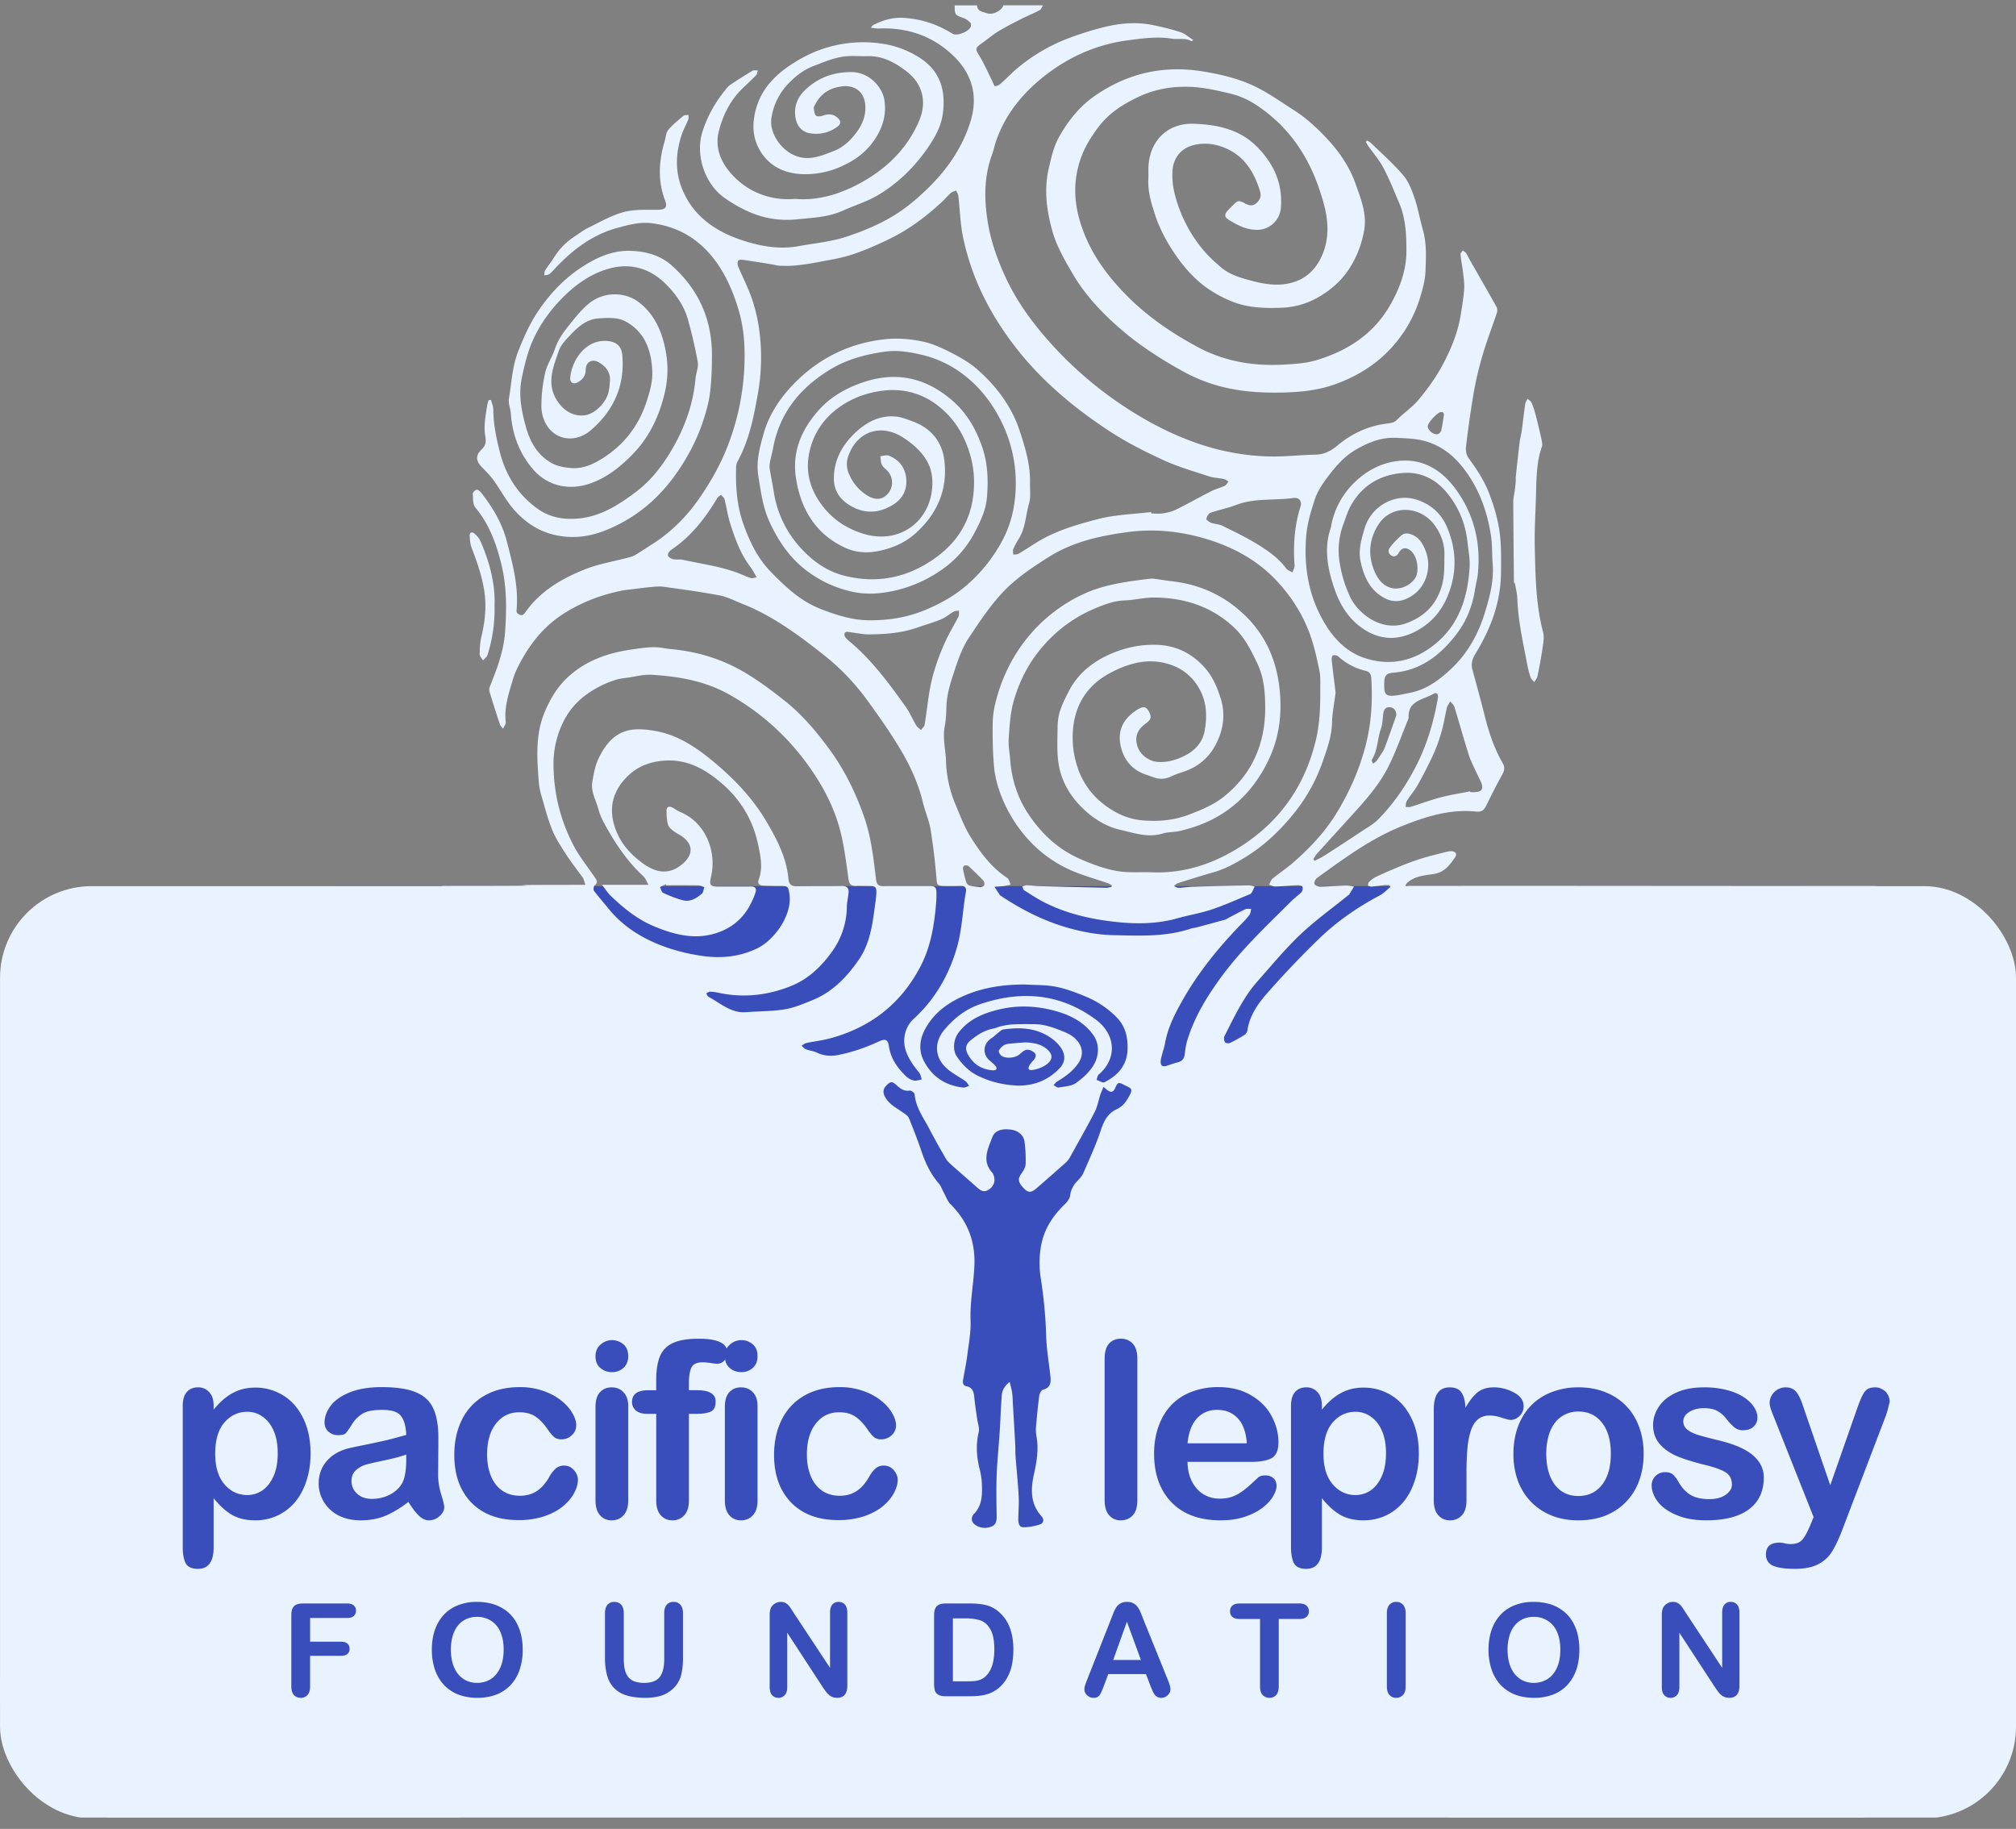<?xml version="1.0" encoding="UTF-8"?>
<svg xmlns="http://www.w3.org/2000/svg" width="140" height="127" fill="none" viewBox="0 0 140 127">
  <rect x="0" y="0" width="140" height="127" fill="#808080" stroke="none"/>
  <g clip-path="url(#a)">
    <path fill="#394EBA" d="M23.306 61.536h101.839v57.995H23.306z"></path>
    <rect width="44.798" height="64.732" x="95.202" y="61.536" fill="#E9F3FF" rx="6.364"></rect>
    <rect width="37.287" height="64.732" x=".003" y="61.536" fill="#E9F3FF" rx="6.364"></rect>
    <rect width="136.823" height="17.594" x=".003" y="108.674" fill="#E9F3FF" rx="8.485"></rect>
    <path fill="#E9F3FF" d="M69.684.371h2.75c-.08.117-.133.282-.244.34-.444.235-.911.424-1.36.651-.521.266-1.045.534-1.543.84-.399.246-.754.561-1.14.828-.437.302-.417.39-.139.842.34.552.596 1.157.89 1.738.065.13.124.355.206.366.13.016.3-.09.412-.188.403-.357.772-.755 1.187-1.097a12.446 12.446 0 0 1 3.485-2.03 21.9 21.9 0 0 1 2.344-.743c1.146-.298 2.316-.418 3.491-.183.666.133 1.33.294 1.975.505.307.101.566.349.873.547-.081.042-.123.078-.138.07-.425-.248-.898-.1-1.34-.17-1.025-.167-2.023-.025-3.037.107-2.106.275-3.985 1.08-5.657 2.354-1.585 1.209-2.842 2.695-3.515 4.61-.113.321-.176.66-.293.979-.562 1.524-.55 3.096-.301 4.66.213 1.336.662 2.604 1.234 3.843.856 1.853 2.065 3.44 3.434 4.918a26.4 26.4 0 0 0 5.549 4.54c.828.51 1.69.977 2.574 1.379 1.065.482 2.162.883 3.311 1.162 1.222.296 2.448.45 3.692.46.984.006 1.967-.11 2.951-.126.606-.009 1.077-.248 1.525-.622 1.033-.863 2.208-1.408 3.56-1.55.191-.02.423-.08.548-.207.489-.502 1.076-.88 1.539-1.431.7-.836 1.314-1.702 1.808-2.673.502-.99.912-2.006 1.103-3.102.106-.612.203-1.228.257-1.848.031-.354-.015-.718-.056-1.075-.053-.466-.145-.927-.195-1.393-.009-.086.099-.185.153-.277.079.06.181.104.232.181.11.166.19.351.289.524.61 1.07 1.227 2.137 1.828 3.213.06.107.067.282.028.4-.314.946-.678 1.875-.961 2.83a24.24 24.24 0 0 0-.642 2.668 71.584 71.584 0 0 0-.547 3.833c-.029.245.032.563.174.757.579.79 1.118 1.606 1.458 2.519.298.797.553 1.628.68 2.468.15.99.131 2 .119 3.01-.024 2.063-.723 3.884-1.776 5.602-.218.355-.317.696-.208 1.1.293 1.086.596 2.17.869 3.262.282 1.132.655 2.228 1.24 3.241.145.25.131.471-.008.727a46.14 46.14 0 0 0-1.145 2.222c-.152.32-.348.442-.685.406-1.822-.194-3.513.347-5.161 1.007-2.166.867-4.031 2.252-5.907 3.607-.109.078-.204.297-.17.41.028.097.254.191.39.19.6-.009 1.197-.06 1.796-.078.186-.005.373.044.56.069-.116.19-.231.383-.35.572-.018.027-.06.037-.087.06-1.103.894-2.265 1.725-3.292 2.7-1.06 1.008-2 2.147-2.972 3.245-1 1.128-1.622 2.492-2.3 3.817-.055.11-.024.306.04.42.036.064.248.093.339.05.35-.166.688-.355 1.016-.562a.497.497 0 0 0 .201-.312c.146-1 .7-1.81 1.326-2.528a64.205 64.205 0 0 1 3.612-3.802c1.258-1.224 2.699-2.22 4.256-3.045.272-.144.492-.387.736-.585a81.758 81.758 0 0 1-.068-.131c-.122 0-.245-.01-.365.002-.293.03-.583.078-.875.102-.083.007-.17-.04-.255-.064.023-.085.02-.197.074-.248.142-.134.296-.271.47-.353a33.247 33.247 0 0 1 1.644-.723c.487-.2.982-.388 1.484-.546.525-.166 1.062-.295 1.596-.432.18-.046.368-.097.549-.09.284.01.393.203.235.43-.369.528-.731 1.035-1.47 1.15-.636.1-1.323.137-1.847.608-.063.056-.098.144-.145.218.088.038.185.003.271 0 14.266 0 18.012.014 32.392.014l4.606 61.787c-47.018-.189-81.473-2.137-128.49-1.975 0-21.582 24.348-38.24 24.348-59.822 12.287 0-.241-.075 9.943-.075l-.15-.454c-.008-.021-.025-.04-.04-.059-.392-.542-.806-1.07-1.17-1.631-.349-.54-.706-1.088-.948-1.679-.3-.734-.497-1.513-.72-2.278a4.928 4.928 0 0 1-.205-.999c-.123-1.661-.264-3.312.418-4.926.366-.865.828-1.645 1.482-2.284 1.256-1.228 2.84-1.788 4.549-2.034.508-.073 1.019-.15 1.53-.16.404-.007.81.1 1.217.136 1.828.166 3.55.699 5.121 1.631.975.58 1.894 1.267 2.783 1.974 1.192.95 2.173 2.112 3.071 3.337 1.064 1.451 1.847 3.052 2.433 4.75.482 1.396.638 2.857.816 4.31.04.333.163.454.478.453 1.057-.006 2.115 0 3.172-.003.44-.002.537.053.543.49.005.444-.035.89-.084 1.334-.143 1.288-.403 2.549-1.004 3.714-1.354 2.625-3.485 4.287-6.325 5.046-.53.141-1.083.2-1.62.314-.121.025-.226.125-.337.19.101.085.191.202.307.248.24.092.51.113.74.223.49.236.995.274 1.513.17.97-.196 1.9-.515 2.798-.932.479-.222.64-.143.72.376.131.832.595 1.468 1.175 2.032.145.141.35.256.547.299.171.036.368-.046.553-.076-.06-.163-.084-.357-.19-.483-.38-.454-.715-.928-.914-1.493-.27-.767-.064-1.673.519-2.207 1.472-1.35 2.435-2.99 3.005-4.912.384-1.297.409-2.631.644-3.94.05-.284-.087-.415-.376-.407-.376.01-.752.015-1.128.008-.498-.009-.498-.068-.543-.552a45.862 45.862 0 0 0-.403-3.349c-.107-.642-.38-1.254-.535-1.89-.322-1.326-.882-2.556-1.575-3.711-.706-1.176-1.496-2.304-2.306-3.412a15.943 15.943 0 0 0-2.994-3.119c-1.762-1.391-3.562-2.731-5.677-3.563-.513-.202-1.013-.474-1.545-.576-1.3-.248-2.615-.425-3.928-.607-.298-.041-.61-.002-.913.026-.488.046-.975.114-1.462.172-.14.017-.282.027-.42.054-1.487.29-2.871.807-4.162 1.637-1.155.743-2.016 1.72-2.701 2.87-.323.542-.63 1.116-.805 1.715-.277.95-.611 1.907-.483 2.932a.199.199 0 0 1-.009.104c-.058.118-.122.233-.185.35-.074-.106-.179-.202-.218-.319a83.31 83.31 0 0 1-.713-2.241.597.597 0 0 1 .02-.368c.491-1.219.96-2.448 1.056-3.77.114-1.573.125-3.143-.251-4.696-.35-1.44-.84-2.798-1.808-3.961-.184-.221-.161-.632-.184-.958-.006-.093.15-.25.26-.282.078-.022.23.091.302.182.806 1.02 1.469 2.11 1.799 3.39.395 1.535.814 3.06.69 4.67-.008.104-.03.246.026.307.08.088.234.174.34.157.103-.016.202-.15.275-.253 1.024-1.434 2.492-2.283 4.068-2.914 1.004-.401 2.099-.575 3.151-.858.145-.038.29-.1.417-.178.39-.239.77-.492 1.157-.738 1.309-.831 2.38-1.918 3.255-3.182.758-1.097 1.42-2.247 1.918-3.507a17.231 17.231 0 0 0 1.213-5.896c.036-1.244-.051-2.476-.418-3.694-.356-1.183-.824-2.295-1.542-3.294-1.112-1.548-2.604-2.475-4.514-2.703-.805-.096-1.558.112-2.32.316-1.64.44-2.958 1.389-4.127 2.58-.205.209-.393.438-.614.628-.088.076-.245.072-.37.103.017-.117.002-.256.06-.348.192-.308.424-.592.618-.9a4.627 4.627 0 0 1 1.36-1.41c.343-.228.673-.482 1.04-.662.8-.392 1.59-.852 2.438-1.079.753-.2 1.58-.148 2.376-.16.525-.008.678-.173.494-.655-.517-1.364-.432-2.733-.026-4.103.079-.268.089-.592.253-.79.303-.368.689-.67 1.057-.979.078-.064.23-.04.346-.057-.005.109.02.23-.019.326-.14.349-.331.679-.45 1.034-.415 1.251-.483 2.514.016 3.758.821 2.048 2.544 3.098 4.503 3.686 1.131.34 2.345.54 3.607.305 1.105-.206 2.226-.295 3.306-.653 1.642-.543 3.195-1.243 4.536-2.353 1.82-1.506 3.313-3.26 4.055-5.553.572-1.765.2-3.331-1.124-4.621-1.446-1.409-3.215-2.018-5.229-1.93-.155.006-.311-.03-.55-.055.114-.122.14-.166.176-.185.647-.336 1.336-.54 2.066-.502 1.243.063 2.391.45 3.449 1.107.31.191 1.207-.182 1.271-.537.014-.076.012-.193-.035-.234-.135-.12-.283-.249-.449-.309-.634-.23-.637-.22-.645-.894h1.552c.024.432.404.447.68.545.415.146 1.01-.158 1.154-.545h.001Zm7.504 61.221.016-.123c-.088-.045-.17-.102-.263-.135-.873-.304-1.773-.545-2.613-.92a8.749 8.749 0 0 1-3.126-2.354 9.653 9.653 0 0 1-1.45-2.273c-.37-.813-.635-1.65-.718-2.524-.095-.99-.105-1.991-.098-2.988a6.28 6.28 0 0 1 .2-1.498c.397-1.59 1.081-3.049 2.096-4.345a10.965 10.965 0 0 1 3.801-3.082c1.52-.755 3.18-.961 4.838-1.164.115-.014.235-.001.35.014.382.05.762.117 1.144.16 2.008.226 3.733 1.029 5.176 2.457 1.383 1.37 2.097 3.073 2.309 4.947.185 1.646.03 3.295-.684 4.853a9.688 9.688 0 0 1-1.438 2.285 8.316 8.316 0 0 1-3.107 2.26c-.525.223-1.079.39-1.633.53-.407.104-.853.067-1.252.19-1.01.308-1.97-.036-2.909-.25-1.17-.266-2.157-.95-2.975-1.853-.68-.752-1.137-1.641-1.316-2.609-.157-.843-.1-1.73-.094-2.598.002-.406.049-.828.174-1.211.164-.498.403-.976.65-1.44.628-1.182 1.639-1.972 2.828-2.496.998-.438 2.056-.677 3.179-.65 1.375.034 2.475.576 3.373 1.57.553.612.873 1.361 1.12 2.14.363 1.141.184 2.237-.366 3.27a3.774 3.774 0 0 1-1.673 1.618c-.437.217-.93.317-1.37.53-.436.212-.849.23-1.29.06-.24-.093-.49-.164-.728-.265-.74-.315-1.224-.904-1.447-1.639-.37-1.22.053-2.162 1.148-2.813.385-.229.583-.169.78.235.161.33.104.5-.258.764-.596.437-.772.91-.58 1.557.18.599.792 1.059 1.41 1.105.644.048 1.231-.119 1.802-.39.767-.364 1.318-.945 1.464-1.778.174-.99.152-1.975-.37-2.908a3.53 3.53 0 0 0-2.005-1.674c-1.503-.516-2.928-.104-4.234.6-1.333.718-2.21 1.856-2.474 3.412a6.459 6.459 0 0 0 .248 3.096 5.278 5.278 0 0 0 1.686 2.475c.831.678 1.768 1.142 2.862 1.23 1.089.086 2.14 0 3.184-.397.884-.337 1.745-.69 2.483-1.288 1.974-1.6 2.843-3.734 2.824-6.212-.007-1-.086-2.026-.541-2.986-.435-.92-.878-1.816-1.63-2.52-1.556-1.459-3.447-2.058-5.535-2.074-.686-.005-1.372.177-2.06.201-.763.027-1.455.3-2.126.587a9.672 9.672 0 0 0-3.361 2.39c-1.081 1.178-1.81 2.548-2.228 4.065-.225.816-.273 1.689-.333 2.54-.035.496.068 1 .106 1.502.102 1.35.505 2.612 1.248 3.733.923 1.392 2.113 2.503 3.683 3.171 1.041.444 2.091.835 3.235.88.564.022 1.129-.01 1.692.013 2.362.093 4.489-.68 6.396-1.957 2.558-1.714 4.203-4.103 4.951-7.14.303-1.228.333-2.433.326-3.663-.002-.41.026-.832-.056-1.228-.2-.962-.405-1.916-.777-2.844-.522-1.303-1.274-2.432-2.22-3.437-1.442-1.533-3.261-2.45-5.26-2.993-1.627-.442-3.31-.591-4.984-.373-1.937.252-3.859.666-5.537 1.727-1.077.68-2.171 1.4-3.056 2.3-.962.978-1.738 2.152-2.501 3.303-.421.636-.71 1.38-.947 2.111-.287.877-.601 1.758-.625 2.703-.012.453-.03.912-.117 1.355-.158.816.063 1.608.09 2.41a8.295 8.295 0 0 0 .645 2.982c.334.785.626 1.604 1.08 2.318.676 1.068 1.428 2.1 2.523 2.813.128.084.163.31.242.47-.169.033-.337.076-.507.098-.204.026-.41.034-.617.05.127.196.253.392.383.586.019.027.057.04.087.06 1.515 1.004 3.112 1.805 4.89 2.274.956.252 1.918.418 2.88.438 1.826.038 3.67.138 5.447-.47.098-.035.21-.03.311-.057a243.75 243.75 0 0 0 2.03-.552c.066-.018.123-.067.185-.1.405-.21.805-.432 1.22-.624.11-.052.263-.013.396-.016-.037.136-.042.294-.117.401a4.94 4.94 0 0 1-.51.583c-1.624 1.662-3.082 3.455-4.217 5.488-.5.898-.963 1.825-1.142 2.86-.044.253-.134.498-.198.749-.04.158-.092.318-.102.48-.02.328.125.428.433.326.256-.084.51-.175.772-.244.273-.072.417-.235.457-.514.044-.314.076-.634.165-.936.482-1.632 1.35-3.059 2.346-4.425 1.434-1.968 3.208-3.619 4.92-5.329.214-.215.475-.385.681-.607.079-.084.11-.27.073-.38-.023-.067-.219-.11-.334-.104-.517.022-1.032.077-1.549.092-.145.005-.294-.083-.44-.128.083-.145.134-.328.255-.427.442-.364.925-.679 1.358-1.051 1.254-1.079 2.377-2.288 3.214-3.717.88-1.498 1.56-3.082 1.96-4.796.337-1.44.4-2.873.316-4.33-.014-.26-.112-.459-.382-.524a4.28 4.28 0 0 1-1.915-1.001.446.446 0 0 0-.372-.076c-.059.019-.094.225-.081.34.079.731.175 1.46.261 2.19.009.069-.003.14-.012.21-.08.646-.213 1.292-.229 1.94-.022.94-.337 1.804-.635 2.66a11.943 11.943 0 0 1-1.955 3.564c-.998 1.247-2.138 2.335-3.514 3.164-.664.4-1.335.771-2.09.984-.84.238-1.675.502-2.51.765-.105.033-.188.132-.282.2.11.044.22.128.328.126.328-.009.655-.066.984-.076 1.292-.039 2.584-.069 3.876-.094.142-.002.284.048.426.074-.066.142-.124.29-.203.426a.344.344 0 0 1-.163.129c-.868.355-1.723.747-2.61 1.043-.776.259-1.594.389-2.383.612-1.383.392-2.804.408-4.2.262-1.737-.182-3.454-.56-5.036-1.361-.488-.248-.949-.551-1.412-.845-.071-.045-.09-.174-.132-.264.105-.03.21-.086.314-.083.281.007.561.052.843.06 1.55.042 3.1.08 4.65.112.13.003.26-.036.39-.057v.002Zm2.751-26.035.011.1c.27 0 .546.034.81-.008.315-.052.64-.125.922-.266.829-.41 1.633-.868 2.458-1.286.291-.148.62-.223.916-.363.106-.05.17-.192.253-.293-.104-.061-.202-.155-.315-.178-.344-.074-.707-.077-1.037-.185-1.067-.352-2.157-.663-3.173-1.13-1.287-.593-2.567-1.237-3.749-2.015-2.47-1.626-4.724-3.5-6.553-5.875-1.758-2.285-3.019-4.777-3.604-7.592-.194-.938-.216-1.912-.328-2.868-.015-.126-.1-.245-.152-.368-.126.056-.273.086-.371.172-.22.193-.406.424-.621.623-1.09 1.011-2.273 1.902-3.612 2.553-.852.416-1.727.805-2.626 1.1-.785.258-1.617.379-2.431.538-.493.097-.993.168-1.492.217-.367.037-.74.029-1.109.018-.173-.005-.345-.063-.519-.092-.67-.108-1.34-.218-2.012-.314-.114-.016-.305-.009-.342.056-.058.1-.054.275-.006.39.292.7.643 1.377.9 2.09.435 1.198.64 2.449.686 3.724.035 1-.03 1.99-.204 2.981-.291 1.656-.613 3.295-1.436 4.789a.85.85 0 0 0-.083.371c-.043 1.335.048 2.653.498 3.926.43 1.218.975 2.367 1.886 3.31 1.04 1.077 2.116 2.089 3.565 2.637 1.04.393 2.077.732 3.2.753 1.414.025 2.774-.195 4.084-.756 1.033-.442 1.991-.978 2.838-1.729a10.894 10.894 0 0 0 2.412-3.043c.582-1.088.862-2.248.922-3.438a9.609 9.609 0 0 0-1.037-4.934c-.667-1.306-1.543-2.406-2.723-3.266a7.564 7.564 0 0 0-2.762-1.27c-.856-.2-1.704-.34-2.577-.213-1.308.19-2.572.513-3.723 1.206-2.115 1.272-3.562 3.02-4.019 5.498-.061.334-.158.661-.22.995a1.35 1.35 0 0 0-.01.451c.086.532.196 1.058.282 1.59a7.401 7.401 0 0 0 2 4.031c.798.836 1.73 1.476 2.835 1.767 1.963.517 3.868.285 5.64-.738 2.2-1.27 3.433-3.127 3.431-5.731a6.82 6.82 0 0 0-.362-2.205c-.426-1.276-1.114-2.332-2.185-3.148-1.171-.893-2.51-1.196-3.925-.992-1.203.173-2.329.632-3.28 1.437a5.026 5.026 0 0 0-1.739 3.133c-.199 1.3.222 2.5 1.064 3.537.72.887 1.627 1.459 2.714 1.802 2.346.742 4.445-.643 4.773-2.898.112-.773.04-1.537-.368-2.212-.393-.651-.966-1.137-1.607-1.555-1.509-.984-3.136-.477-3.783 1.184-.189.483-.18.915.036 1.39a3.194 3.194 0 0 0 1.244 1.44c.563.354 1.081.314 1.472-.166a1.186 1.186 0 0 0-.109-1.585c-.128-.12-.283-.237-.35-.39-.078-.176-.074-.388-.105-.585.198-.016.423-.102.59-.037.759.3 1.18.891 1.218 1.699.036.75-.307 1.341-.955 1.73-.98.587-1.982.623-2.967.025-.681-.414-1.106-1.02-1.11-1.843-.004-1.29.566-2.332 1.477-3.197.794-.752 1.719-1.24 2.85-1.129.377.037.746.194 1.109.323 1.294.461 2.078 1.4 2.238 2.739.237 1.992-.49 3.67-1.965 5.012-.782.711-1.711 1.105-2.767 1.29-.784.138-1.537.04-2.193-.268-2.042-.957-3.065-2.7-3.388-4.87-.268-1.8.403-3.34 1.569-4.651.835-.941 1.902-1.553 3.12-1.961 2.387-.8 4.454-.26 6.27 1.358.92.82 1.524 1.87 1.947 3.05.424 1.19.464 2.387.36 3.607-.075.89-.46 1.679-.875 2.463a7.104 7.104 0 0 1-2.158 2.47 9.211 9.211 0 0 1-3.411 1.534c-.99.22-1.986.284-2.969.053a8.075 8.075 0 0 1-3.407-1.689c-1.022-.86-1.724-1.953-2.274-3.142-.46-.996-.6-2.08-.776-3.161-.173-1.066.105-2.054.377-3.01.358-1.256 1.091-2.374 1.997-3.327 1.782-1.875 3.987-2.958 6.56-3.203.794-.075 1.626.002 2.41.158.68.135 1.342.431 1.964.748.665.34 1.34.713 1.896 1.203 1.32 1.162 2.37 2.543 2.934 4.24.395 1.191.76 2.39.725 3.668-.012.457.067.941-.058 1.366-.243.829-.246 1.728-.72 2.489-.141.227-.278.46-.381.705-.047.112-.007.26-.007.391.125-.018.27 0 .37-.06.434-.253.852-.534 1.28-.798 1.318-.81 2.798-1.237 4.266-1.615 1.183-.305 2.436-.332 3.657-.482h.004ZM41.81 61.445h3.225c-.136-.22-.183-.434-.366-.603-1.147-1.06-1.987-2.34-2.723-3.696a4.226 4.226 0 0 1-.386-.942c-.163-.63-.544-1.226-.427-1.904.095-.553.191-1.132.431-1.628.977-2.013 2.19-2.245 4.053-1.891 1.373.26 2.572 1.01 3.661 1.89 1.573 1.271 2.975 2.7 4 4.465.705 1.215 1.347 2.455 1.472 3.886.035.395.212.523.583.519 1.046-.013 2.092 0 3.138-.016.341-.005.485.141.458.46-.028.327-.113.65-.12.976a5.386 5.386 0 0 1-.972 3.038c-.744 1.067-1.669 1.97-2.884 2.462-1.62.655-3.311.855-5.043.48a3.29 3.29 0 0 0-.593-.077c-.09-.002-.182.07-.273.107.05.085.08.208.154.247.836.442 1.562 1.15 2.615 1.069.898-.07 1.808-.055 2.692-.2.661-.11 1.301-.387 1.929-.642 1.388-.567 2.383-1.604 3.213-2.812.722-1.05.918-2.27 1.081-3.497.05-.372.116-.745.13-1.118.017-.42-.077-.494-.489-.498-.317-.002-.635-.008-.951-.003-.315.006-.447-.128-.492-.454-.139-1.009-.266-2.024-.488-3.016-.438-1.959-1.39-3.69-2.588-5.274a16.892 16.892 0 0 0-5.16-4.516c-1.704-.973-3.538-1.28-5.431-1.4-.55-.034-1.114.121-1.671.2-.29.04-.588.07-.864.162a7.153 7.153 0 0 0-2.172 1.138 5.147 5.147 0 0 0-1.477 1.856 6.55 6.55 0 0 0-.636 2.926c.015 1.966.48 3.82 1.38 5.55.408.785.976 1.485 1.477 2.22.135.197.255.363 0 .574-.074.062-.105.298-.048.374.314.422.666.816.998 1.226.83 1.027 1.871 1.771 3.064 2.314 1.086.494 2.224.801 3.405.977 1.334.198 2.615.079 3.842-.505 1.22-.58 2.5-2.354 2.26-3.809-.08-.497-.093-.538-.613-.54-.41-.002-.821-.006-1.231-.026-.247-.012-.381-.164-.289-.404.27-.703.173-1.392.034-2.108-.167-.86-.414-1.679-.844-2.443a7.68 7.68 0 0 0-1.622-2.028c-1.19-1.048-2.472-1.825-4.178-1.688-1.08.088-1.96.484-2.662 1.254-.749.82-1.08 1.802-.835 2.922.271 1.247 1.018 2.18 2.015 2.918.857.635 1.773.892 2.715.15.72-.566.956-1.301.11-1.946-.204-.156-.448-.259-.65-.417-.151-.118-.33-.266-.376-.434-.084-.3-.1-.626-.104-.942-.004-.308.161-.384.443-.232.176.095.337.22.519.296 1.73.712 2.551 2.717 2.123 4.515-.128.54-.056.663.493.654h2.22c.319-.012.465.09.39.37-.085.31-.227.609-.376.896-.573 1.101-1.519 1.776-2.684 2.06-1.4.341-2.753-.038-4.043-.584-1.137-.482-2.087-1.257-2.972-2.107-.171-.164-.402-.496-.59-.751Zm34.82 14.027c-.09.224-.166.392-.224.565-.129.39-.196.81-.381 1.17-.543 1.055-1.13 2.086-1.705 3.123a1.509 1.509 0 0 1-.297.39 135.4 135.4 0 0 1-2.064 1.814c-.346.296-.557.29-.828.016-.442-.447-.47-.685-.196-1.061.139-.19.28-.43.29-.652a9.498 9.498 0 0 0-.075-1.544c-.058-.462-.433-.773-.912-.844-.662-.099-1.147.048-1.328.524-.307.808-.749 1.645.003 2.465.046.05.068.124.093.19.14.374.005.757-.342.98-.295.19-.493.138-.837-.172-.54-.487-1.097-.957-1.638-1.442-.18-.162-.379-.326-.5-.53a50.827 50.827 0 0 1-1.18-2.126c-.397-.753-.92-1.453-.993-2.351-.007-.1-.24-.274-.342-.257-.396.068-.65-.14-.907-.37-.316-.284-.428-.277-.724.03-.23.24-.24.483-.087.77.282.53.804.774 1.258 1.102.149.108.34.22.402.374.32.78.624 1.57.895 2.369.272.798.629 1.537 1.186 2.179.155.178.23.424.347.636.148.27.252.587.461.796 1.168 1.168 1.721 2.53 1.663 4.21-.044 1.297-.318 2.571-.268 3.879.03.8-.127 1.61-.228 2.413-.072.569-.196 1.13-.29 1.696-.031.195-.022.395.227.445.438.09.517.405.552.785.046.501.13.998.198 1.497.04.3.175.62.11.893-.201.848-.162 1.67.045 2.505.087.351.155.715.17 1.077.032.753.04 1.501-.546 2.114-.235.246-.183.566.071.746.348.246.753.283 1.142.13.372-.147.367-.487.36-.835-.015-.928-.032-1.857.004-2.783.036-.959.14-1.916.203-2.875.056-.866.084-1.734.147-2.6.025-.354.181-.66.554-.954.072.318.14.549.172.784.035.256.034.515.05.773.055.947.112 1.895.164 2.842.014.245-.003.493.016.738.072.935.17 1.867.22 2.803.029.526-.02 1.057-.026 1.586-.003.259.045.565.344.568.385.003.784-.073 1.152-.192.273-.088.314-.354.114-.574-.79-.869-.75-1.897-.521-2.927.196-.881.341-1.747.168-2.648a2.6 2.6 0 0 1-.02-.703c.059-.7.125-1.4.22-2.097.02-.15.14-.378.255-.408.521-.134.568-.492.52-.923-.102-.933-.266-1.863-.296-2.798a31.393 31.393 0 0 0-.376-4.02 6.8 6.8 0 0 1-.016-2.02c.168-1.261.781-2.239 1.665-3.1.175-.17.367-.406.393-.63.048-.404.22-.705.483-.987.16-.17.337-.347.427-.555.432-.998.891-1.989 1.23-3.018.209-.634.489-1.149 1.09-1.427.488-.227.732-.631.954-1.077.105-.209.086-.357-.134-.46a8.23 8.23 0 0 1-.283-.142c-.418-.217-.46-.202-.647.22-.12.27-.284.315-.525.138-.074-.055-.143-.117-.283-.231l.002-.002Zm27.015-36.508c-.033-.597-.017-1.202-.109-1.79-.243-1.56-.747-3.026-1.665-4.333-.804-1.147-1.822-1.996-3.218-2.283-.556-.114-1.136-.127-1.706-.154-1.023-.05-1.935.326-2.795.823-.807.467-1.408 1.175-1.96 1.902-.373.49-.727 1.04-.91 1.618-.26.818-.512 1.64-.579 2.528-.168 2.215.206 4.275 1.39 6.17.643 1.027 1.504 1.853 2.64 2.238 1.476.5 2.957.348 4.3-.505 2.135-1.357 2.895-3.453 3.024-5.847.03-.555-.087-1.118-.147-1.676-.142-1.322-.635-2.504-1.495-3.513-.759-.89-1.765-1.375-2.924-1.302-1.594.1-2.875.834-3.677 2.26-.226.401-.359.857-.522 1.293a5.204 5.204 0 0 0-.273 2.596 8.99 8.99 0 0 0 .702 2.383c.52 1.184 2.179 2.54 3.92 1.913 1.267-.456 2.09-1.277 2.477-2.572.215-.718.174-1.44.19-2.166.018-.745-.218-1.418-.634-2.015-1-1.434-3.027-1.519-3.938-.125-.666 1.02-.764 2.173-.268 3.304.22.5.567.967 1.153 1.12.601.158 1.354-.18 1.672-.719.258-.434.156-1.31-.192-1.734-.268-.326-.69-.486-.966.014-.115.207-.304.321-.53.174-.22-.144-.215-.386-.076-.561a5.91 5.91 0 0 1 .791-.828c.234-.2.511-.15.795-.022.46.208.683.6.86 1.026a2.68 2.68 0 0 1 .087 1.826 2.45 2.45 0 0 1-1.378 1.565c-.513.234-1.018.229-1.521-.034-1.022-.535-1.438-1.473-1.672-2.523-.179-.798.048-1.55.27-2.311.45-1.55 2.108-2.495 3.633-2.001.978.316 1.704.975 2.098 1.912.59 1.403.695 2.837.206 4.325-.408 1.242-1.122 2.195-2.242 2.824-1.235.694-2.484.742-3.725-.056-1.057-.68-1.677-1.695-2.06-2.82-.46-1.348-.746-2.75-.275-4.18.044-.134.058-.277.09-.414a5.623 5.623 0 0 1 1.54-2.758c.856-.842 1.881-1.394 3.068-1.526 1.713-.19 3.022.631 3.988 1.946 1.278 1.738 1.762 3.732 1.547 5.884-.037.372-.143.737-.2 1.108-.177 1.146-.594 2.194-1.304 3.113-1.114 1.444-2.469 2.498-4.373 2.653-.491.04-.615.207-.624.713a7.996 7.996 0 0 0 0 .318c.014.412.13.58.545.57.412-.012.823-.125 1.232-.204 1.183-.225 2.109-.94 2.935-1.728 1.103-1.054 1.834-2.39 2.278-3.844.352-1.154.668-2.335.523-3.573l.004-.002Zm-32.9 36.424c1.089-.005 2.071-.384 2.863-1.232.355-.38.377-.834.16-1.242-.168-.317-.455-.602-.752-.815-1.009-.722-2.158-.785-3.34-.61-.113.016-.22.12-.318.196-.175.134-.329.3-.513.416-.58.368-.639 1.116-.113 1.548.144.118.285.245.411.383.046.05.078.166.05.216-.027.05-.137.082-.209.078-.775-.041-1.37-.399-1.75-1.072-.238-.423-.183-.728.195-1.032.458-.368.95-.688 1.55-.794.17-.03.33-.119.5-.156.256-.056.516-.114.777-.13a16.93 16.93 0 0 1 1.255-.023c.3.003.607-.003.9.053.356.068.71.175 1.046.307.369.144.762.28 1.067.519.582.457.83 1.133.363 1.827-.38.565-.91.938-1.478 1.279-.096.058-.163.167-.243.252.117.058.246.18.35.162.412-.073.888-.09 1.207-.315.484-.344.966-.783 1.252-1.292.35-.625.386-1.406-.041-2.022-.618-.89-1.572-1.384-2.589-1.671-1.337-.377-2.703-.446-4.074-.094-1.07.274-2.04.689-2.725 1.611-.324.436-.409 1.168-.107 1.619.376.562.85 1.043 1.463 1.345.874.431 1.805.653 2.843.69Zm-11.931-31.52c-.007.003-.148.038-.164.104a.394.394 0 0 0 .076.316c.166.181.364.33.55.494 1.419 1.256 2.532 2.771 3.622 4.303.284.397.473.861.725 1.283.076.128.218.217.329.325.09-.122.236-.234.258-.366.128-.772.21-1.551.339-2.323.208-1.245.625-2.428 1.154-3.569.256-.551.581-1.07.854-1.614.06-.119.03-.282.043-.423-.127.024-.27.02-.378.08-.295.165-.558.402-.867.529-.55.226-1.125.387-1.687.583-1.057.37-2.16.447-3.262.462-.499.007-1-.11-1.593-.183v-.002Zm12.341 24.497c-1.605 0-3.144.239-4.601.965-1.025.51-1.85 1.223-2.36 2.233-.324.64-.399 1.378-.067 2.049.56 1.135 1.507 1.77 2.769 1.91.13.016.272-.075.408-.118-.083-.109-.146-.246-.254-.322-.43-.304-.914-.543-1.303-.89-.851-.763-.893-1.82-.159-2.69.684-.812 1.49-1.441 2.518-1.785 2.833-.947 5.503-.732 7.96 1.06 1.43 1.044 1.54 2.717.236 3.837-.09.078-.105.246-.155.372.186.061.427.23.55.168.963-.492 1.604-1.21 1.61-2.381.004-.85-.187-1.573-.823-2.19a6.526 6.526 0 0 0-2.068-1.373c-.678-.28-1.375-.548-2.09-.689-.707-.139-1.446-.111-2.17-.157v.001Zm20.05-8.703.083.12c.231-.122.473-.229.692-.37.857-.55 1.709-1.107 2.557-1.67.399-.265.835-.5 1.166-.836 1.144-1.161 2.041-2.496 2.762-3.966.693-1.415 1.111-2.903 1.387-4.442.052-.29-.081-.452-.303-.32-.7.42-1.794.457-1.728 1.672a.157.157 0 0 1-.018.068c-.454 1.104-.849 2.237-1.38 3.302-.588 1.18-1.451 2.186-2.335 3.162-.88.972-1.766 1.94-2.644 2.913-.096.106-.159.243-.236.367h-.002Zm-.858-24.629c.007-.332-.188-.497-.547-.448-1.319.177-2.68-.011-3.966.483-.575.22-1.19.336-1.771.542-.136.048-.258.262-.288.419-.013.07.2.225.335.275.251.092.542.091.778.207.819.403 1.648.8 2.424 1.277.745.46 1.473.963 2.009 1.69.094.128.29.183.438.271.05-.168.154-.34.142-.503-.1-1.37-.011-2.717.402-4.034.02-.067.034-.137.044-.179Zm11.746 19.918.01.057c.106 0 .212.005.317 0 .481-.024.617-.222.441-.663-.091-.228-.215-.443-.316-.667-.188-.417-.409-.824-.546-1.258-.351-1.105-.657-2.224-.997-3.332-.045-.144-.189-.257-.287-.384-.08.144-.195.279-.233.433-.131.533-.207 1.08-.357 1.607-.157.551-.341 1.1-.577 1.62a28.88 28.88 0 0 1-1.085 2.125c-.221.396-.524.745-.767 1.13-.072.114-.063.277-.091.417.122-.001.252.027.364-.008.69-.213 1.367-.472 2.063-.655.678-.178 1.373-.284 2.061-.422ZM52.551 40.09c-.183-.304-.285-.516-.426-.7-.696-.912-1.077-1.972-1.418-3.045-.172-.544-.25-1.117-.392-1.67-.03-.119-.159-.212-.243-.316-.09.077-.208.137-.266.234-.838 1.404-1.825 2.671-3.204 3.595-.115.077-.244.274-.22.38.027.112.22.23.358.262.213.05.45-.006.664.041 1.385.304 2.802.476 4.125 1.03.205.085.408.183.621.243.094.027.211-.025.401-.054ZM46.26 61.472a6.037 6.037 0 0 0-.027-.073l-.404.202c.074.139.113.352.227.404.431.199.878.378 1.336.504.525.144.963-.119 1.343-.446.11-.094.123-.302.18-.457-.137-.045-.274-.124-.413-.127-.748-.013-1.494-.007-2.242-.007Zm50.711-11.82c-.021-.297-.141-.5-.43-.538-.292-.038-.433.14-.474.406-.057.358-.047.737-.166 1.072-.253.71-.216 1.503-.635 2.164-.034.053.048.18.076.272.075-.052.167-.09.223-.158.12-.149.227-.31.331-.473.093-.145.198-.29.257-.449.25-.668.484-1.341.724-2.013.035-.099.066-.199.094-.283ZM68.08 61.606c.05-.02.215-.039.263-.123.045-.081.007-.267-.063-.342-.327-.348-.671-.68-1.027-1-.065-.057-.232-.058-.316-.016-.052.027-.069.19-.05.281.059.298.128.595.223.882a.38.38 0 0 0 .235.21c.214.056.439.068.737.107l-.001.002Zm31.07-32.014c-.012.29.44.647.719.547a.394.394 0 0 0 .215-.24c.078-.339.128-.685.18-1.03.025-.162-.014-.284-.221-.25-.248.04-.884.735-.894.973Z"></path>
    <path fill="#E9F3FF" d="M94.937 9.758c.09.056.195.098.27.17.756.739 1.555 1.441 2.24 2.242.367.43.592 1.013.778 1.563.248.73.379 1.498.589 2.242.27.959.217 1.94.175 2.909-.026.6-.197 1.205-.374 1.786a9.019 9.019 0 0 1-1.602 3.029c-1.148 1.436-2.633 2.397-4.35 3.002-1.16.41-2.372.531-3.599.557-1.166.025-2.327-.024-3.473-.24a11.403 11.403 0 0 1-3.434-1.227c-1.548-.855-3.03-1.808-4.364-2.966-1.263-1.096-2.418-2.316-3.271-3.762-.57-.964-1.149-1.97-1.445-3.035-.39-1.4-.592-2.855-.244-4.346.175-.75.34-1.505.707-2.16.627-1.12 1.417-2.124 2.499-2.873 2.244-1.554 4.723-2.12 7.398-1.704 1.14.178 2.3.443 3.354.894 1.1.47 2.096 1.194 3.113 1.844.483.308.939.672 1.36 1.061 1.24 1.141 2.314 2.435 2.878 4.034.358 1.015.785 2.077.597 3.185a7.188 7.188 0 0 1-.973 2.589c-.574.928-1.37 1.617-2.3 2.134a5.474 5.474 0 0 1-2.457.683c-1.191.044-2.383.013-3.503-.453a8.728 8.728 0 0 1-1.548-.822c-.972-.66-1.74-1.525-2.397-2.502-.562-.834-1.032-1.716-1.342-2.661-.26-.796-.517-1.614-.472-2.478.01-.223.002-.447.002-.67 0-1.918 1.268-3.25 3.146-3.188.997.032 1.964.165 2.885.562.945.408 1.661 1.084 2.25 1.914.716 1.007 1.014 2.12.921 3.354a1.656 1.656 0 0 1-1.59 1.534c-.775.027-1.411-.315-2.034-.697-.302-.184-.306-.37-.073-.633.109-.123.227-.238.344-.354.38-.377.415-.387.88-.14.258.137.501.194.751-.012.262-.216.377-.493.28-.816-.389-1.294-1.044-2.405-2.325-2.985-.799-.363-1.693-.463-2.514-.179-.731.254-1.193.903-1.246 1.699a5.32 5.32 0 0 0 .156 1.637 9.776 9.776 0 0 0 2.075 3.995c.32.372.694.7 1.063 1.028.682.608 1.544.828 2.398 1.045.813.205 1.636.314 2.476.114.984-.234 1.681-.838 2.12-1.713.674-1.352.546-2.752.12-4.145a16.86 16.86 0 0 0-.493-1.426c-.885-2.185-2.292-3.957-4.295-5.213a5.613 5.613 0 0 0-1.65-.675c-.91-.218-1.841-.427-2.768-.46-1.187-.043-2.38.15-3.47.654-1.1.509-2.126 1.137-2.88 2.145-.51.683-.953 1.385-1.233 2.198-.503 1.462-.482 2.905-.034 4.381.61 2.014 1.78 3.646 3.24 5.121 1.447 1.463 3.12 2.598 4.915 3.566 1.87 1.007 3.883 1.342 5.99 1.225.8-.044 1.59-.095 2.364-.337 2.092-.653 3.83-1.776 4.965-3.701.701-1.19 1.186-2.476 1.185-3.865 0-1.107-.046-2.235-.49-3.285-.351-.83-.684-1.67-1.102-2.466-.286-.546-.704-1.022-1.061-1.531-.063-.09-.112-.188-.168-.283l.094-.095-.004.002Zm10.197 30.713c-.017-1.875-.038-3.751-.046-5.627-.001-.253.069-.506.102-.76.028-.219.052-.438.071-.658.009-.104-.01-.212.001-.315.086-.801.171-1.603.268-2.404.031-.254.105-.503.141-.757.086-.626.153-1.254.244-1.88.019-.132.108-.255.165-.382.096.092.229.168.278.281.116.267.208.548.281.831.147.567.283 1.138.408 1.71.037.168.08.365.026.516-.374 1.061-.375 2.165-.404 3.266-.033 1.256-.119 2.512-.087 3.765.05 1.956.069 3.918.575 5.837.104.395-.004.859-.064 1.284a26.158 26.158 0 0 1-.332 1.797c-.03.14-.142.262-.216.393-.089-.114-.216-.214-.258-.343a7.275 7.275 0 0 1-.243-.956c-.28-1.486-.622-2.963-.672-4.485-.012-.37-.115-.739-.175-1.108l-.065-.005h.002ZM34.094 27.77c.057.224.165.448.164.672 0 .973.198 1.913.427 2.85.403 1.656 1.25 3.035 2.644 4.034.798.573 1.71.758 2.7.691 1.606-.108 2.871-.913 4.108-1.839 1.06-.793 1.848-1.817 2.503-2.928.902-1.528 1.503-3.181 1.66-4.972.035-.384.22-.782.156-1.143a31.764 31.764 0 0 0-.68-2.934c-.276-.997-.87-1.823-1.6-2.535-1.135-1.103-2.526-1.429-4.007-.978-1.136.346-2.121 1.021-2.989 1.873-.878.862-1.596 1.83-2.111 2.927-.407.867-.634 1.802-.832 2.752-.244 1.173-.027 2.265.273 3.366.296 1.088.83 2.038 1.86 2.584.375.2.84.271 1.274.31.805.071 1.513-.243 2.185-.664 1.482-.93 2.499-2.235 3.05-3.88.224-.673.438-1.399.42-2.095-.036-1.492-.514-2.866-1.946-3.583-.502-.251-1.194-.206-1.79-.168-.785.05-1.385.55-1.905 1.1-.327.345-.703.715-.85 1.145-.38 1.113-.878 2.247-.141 3.434.469.754 1.201 1.17 1.99 1.04.678-.112 1.446-.878 1.608-1.622.05-.228.067-.464.09-.698.06-.614-.246-1.032-.743-1.334-.486-.294-.936-.05-.94.522-.001.424-.237.679-.568.86-.271.15-.53.002-.507-.304.099-1.252 1.109-2.758 2.661-2.565.577.071.9.377.953.947.202 2.147-.606 3.91-2.212 5.266-.91.769-2.225.764-2.966-.271a2.536 2.536 0 0 1-.435-1.375c-.007-.792.089-1.6.261-2.373.127-.566.485-1.076.67-1.635.205-.617.565-1.132.957-1.622.454-.566.912-1.157 1.476-1.599.974-.764 2.446-.799 3.45-.002 1.087.864 1.584 2.067 1.826 3.393.179.973.144 1.96-.085 2.906-.384 1.59-1.061 3.041-2.237 4.24-.854.87-1.782 1.61-2.935 2.011-1.412.492-2.943.216-3.98-1.003-.937-1.098-1.425-2.408-1.526-3.856-.024-.349-.19-.71-.133-1.037.191-1.104.225-2.23.653-3.304.379-.955.787-1.885 1.354-2.733 1.007-1.503 2.265-2.736 3.896-3.585.783-.408 1.623-.654 2.455-.639 1.045.02 2.095.26 2.938 1.009 1.887 1.676 2.817 3.777 2.803 6.29-.005.88-.031 1.764-.145 2.635-.09.681-.29 1.356-.512 2.01-.389 1.149-.945 2.22-1.621 3.232-1.119 1.677-2.532 3.004-4.354 3.897-1.028.504-2.071.841-3.24.795-1.64-.064-2.94-.777-3.965-1.998-.502-.597-.871-1.304-1.33-1.94-.239-.33-.534-.621-.817-.918-.428-.447-.441-.813.012-1.239.302-.284.288-.6.221-.97-.053-.3-.042-.617-.017-.923.033-.397.105-.79.167-1.184.018-.11.061-.217.092-.325l.16-.02.002.002ZM55.23 13.812c1.514.13 2.98-.294 4.345-1.01 1.898-.996 3.412-2.422 4.26-4.43.548-1.299.232-2.544-.846-3.387-.792-.62-1.668-1.109-2.73-1.086-.62.014-1.252-.056-1.851.056-.658.123-1.291.39-1.92.633-.678.261-1.242.694-1.746 1.223a4.39 4.39 0 0 0-1.168 2.36c-.16.952.523 2.029 1.363 2.5 1.051.592 1.985.193 2.933-.17.598-.229 1.084-.641 1.488-1.149.46-.578.764-1.198.737-1.96-.032-.96-.677-1.51-1.626-1.394-.849.104-1.475.503-1.864 1.266-.042.082-.103.179-.092.26.025.178.042.4.155.508.084.08.328.05.475-.002.432-.155.777-.103 1.066.195.2.205.197.378-.038.556a2.437 2.437 0 0 1-1.963.465c-.497-.087-.818-.466-.93-.917-.197-.785.045-1.513.619-2.066.898-.867 1.989-1.268 3.253-1.258 1.193.01 2.125 1.025 2.265 1.945.157 1.024-.117 1.902-.666 2.729-.61.92-1.452 1.511-2.476 1.944a6.027 6.027 0 0 1-2.293.473c-1.434.017-2.669-.536-3.334-1.886-.297-.603-.386-1.285-.28-2.013.29-2.013 1.636-3.214 3.227-4.11a8.776 8.776 0 0 1 5.541-1.07 6.527 6.527 0 0 1 2.81 1.046c1.365.908 1.741 2.254 1.531 3.823-.13.98-.627 1.793-1.178 2.565-.903 1.265-2.021 2.334-3.36 3.12-.75.44-1.608.694-2.405 1.057-1.01.458-2.104.49-3.17.6a6.472 6.472 0 0 1-3.31-.502 9.469 9.469 0 0 1-1.823-1.048c-1.3-.974-1.96-2.938-1.441-4.55.361-1.122.927-2.097 1.669-2.99a1.42 1.42 0 0 1 .307-.285c.492-.322.986-.64 1.491-.939.096-.056.25-.017.375-.022-.038.11-.047.25-.12.328-.301.313-.621.607-.935.908-.855.825-1.367 1.855-1.656 2.98-.255.994.041 1.925.66 2.714.987 1.261 2.62 2.162 4.65 1.99ZM34.343 42.003a10.453 10.453 0 0 1-.491 3.484c-.044.142-.205.248-.312.37-.08-.14-.23-.28-.228-.42.003-.406.021-.822.116-1.215.26-1.081.374-2.145.19-3.267-.167-1.023-.506-1.97-.868-2.924-.097-.257-.12-.55-.133-.827-.012-.24.163-.292.326-.156.165.14.326.316.412.51.65 1.464 1.038 2.987.989 4.445Zm62.797 59.305c-.04.807 0 1.614-.504 2.313-.39.543-.855.912-1.578.98-1.588.149-2.414-.913-2.6-2.175-.121-.815-.197-1.626.009-2.447.227-.905.985-1.908 2.154-1.984 1.05-.068 2.082.645 2.32 1.676.123.532.137 1.09.2 1.636v.001Zm-12.512-.901h-1.864c-.394 0-.571-.266-.425-.634.506-1.268 1.87-1.964 3.162-1.554.823.26 1.303.89 1.5 1.722.065.277-.09.438-.438.446-.645.015-1.29.004-1.935.004v.016Zm-58.396 4.166c-.819-.005-1.291-.342-1.53-1.091-.155-.482.027-1.034.473-1.277a5.42 5.42 0 0 1 1.034-.418c.561-.169 1.137-.287 1.701-.446.487-.136.699.038.629.54-.028.197-.06.395-.07.594-.069 1.215-1.014 2.106-2.237 2.099v-.001Zm86.769-3.16c.048.574-.004 1.22-.33 1.847a2.556 2.556 0 0 1-2.142 1.35c-.987.038-1.752-.29-2.243-1.149a2.648 2.648 0 0 1-.32-.924c-.144-1.019-.138-2.04.185-3.031.284-.87 1.427-1.538 2.374-1.508 1.608.05 2.461 1.429 2.476 2.643.003.223 0 .447 0 .772Zm-41.784-29.03c.501.03.98.087 1.401.402.507.379.546.788.034 1.15-.263.185-.6.308-.92.36-.322.054-.385-.088-.212-.363.068-.108.155-.206.243-.299.155-.163.236-.373.07-.53-.132-.126-.368-.23-.538-.205-.185.028-.358.202-.516.335-.287.24-.961.3-1.25.066-.093-.076-.2-.275-.162-.346a.97.97 0 0 1 .392-.394c.158-.081.362-.082.548-.102.302-.032.606-.05.908-.073h.002Zm-3.581 39.395c.323.04.654.05.967.126.777.188 1.246.695 1.326 1.491.053.52.065 1.054.012 1.573-.093.911-.725 1.504-1.635 1.589-.373.034-.75.034-1.125.029-.441-.006-.605-.231-.595-.685.024-1.09.046-2.181.028-3.271-.01-.727.092-.863.804-.812.07.005.14 0 .211 0l.007-.04Zm-36.502 2.545c.027-1.211.41-2.141 1.651-2.586.55-.196 1.472.064 1.9.545 1.02 1.149.926 3.011-.194 4.004-.455.403-1.02.542-1.644.407-.92-.198-1.38-.831-1.612-1.677-.07-.258-.079-.532-.1-.694v.001Zm77.551-.083c.05.759-.168 1.395-.733 1.938-.876.843-2.243.733-2.938-.277a2.985 2.985 0 0 1-.054-3.259c.461-.724 1.305-1.115 2.044-.946.878.201 1.529.898 1.639 1.77.032.255.029.515.043.773l-.001.001Zm-29.715.46h-.176c-.54-.003-.678-.247-.46-.748.142-.327.23-.678.358-1.012.042-.111.134-.202.204-.302.1.071.247.121.289.217.204.472.384.955.561 1.439.072.194-.024.325-.218.362-.183.034-.371.039-.557.058l-.001-.014Z"></path>
    <path fill="#394EBA" d="M24.107 112.354h-2.571v1.648h2.149c.199 0 .347.045.444.136.1.088.149.206.149.356a.45.45 0 0 1-.15.356c-.1.087-.247.131-.443.131h-2.15v2.123c0 .269-.06.47-.184.602a.607.607 0 0 1-.465.193.62.62 0 0 1-.475-.198c-.12-.131-.18-.331-.18-.597v-4.957c0-.187.028-.34.083-.457a.51.51 0 0 1 .26-.259c.12-.056.272-.084.457-.084h3.076c.208 0 .361.047.461.141a.458.458 0 0 1 .154.36.474.474 0 0 1-.154.369c-.1.091-.253.137-.461.137Zm9.014-1.116c.668 0 1.24.136 1.718.408.48.27.844.655 1.09 1.156.246.498.37 1.084.37 1.758a4.3 4.3 0 0 1-.203 1.357 2.924 2.924 0 0 1-.606 1.059c-.27.299-.6.528-.993.686a3.591 3.591 0 0 1-1.35.237 3.59 3.59 0 0 1-1.353-.241 2.729 2.729 0 0 1-.997-.69 2.965 2.965 0 0 1-.607-1.068 4.354 4.354 0 0 1-.202-1.349c0-.495.07-.949.211-1.362a2.95 2.95 0 0 1 .62-1.055c.27-.29.597-.511.984-.664a3.52 3.52 0 0 1 1.318-.232Zm1.855 3.313c0-.472-.076-.881-.229-1.226a1.682 1.682 0 0 0-.655-.782 1.77 1.77 0 0 0-.97-.268c-.261 0-.503.049-.726.149a1.6 1.6 0 0 0-.571.426 2.1 2.1 0 0 0-.378.721c-.09.29-.136.617-.136.98 0 .366.045.697.136.993.094.296.224.542.391.738.17.193.363.338.58.435.22.097.46.145.72.145.335 0 .64-.083.92-.25.28-.167.503-.425.667-.774.167-.348.25-.777.25-1.287Zm7.037.575v-3.098c0-.263.059-.461.176-.593a.605.605 0 0 1 .47-.197c.202 0 .362.065.479.197.12.132.18.33.18.593v3.169c0 .36.04.662.119.905.082.24.225.428.43.562.205.132.492.198.861.198.51 0 .87-.135 1.081-.404.211-.273.317-.684.317-1.235v-3.195c0-.266.059-.464.176-.593a.597.597 0 0 1 .47-.197.61.61 0 0 1 .474.197c.123.129.185.327.185.593v3.098c0 .504-.05.925-.15 1.262a1.933 1.933 0 0 1-.553.887 2.162 2.162 0 0 1-.817.475c-.31.099-.674.149-1.09.149-.495 0-.921-.053-1.279-.158a2.07 2.07 0 0 1-.874-.497 2.013 2.013 0 0 1-.497-.861 4.416 4.416 0 0 1-.158-1.257Zm13.119-3.106 2.509 3.796v-3.831c0-.249.053-.435.158-.559a.547.547 0 0 1 .435-.188c.188 0 .335.063.444.188.108.124.163.31.163.559v5.066c0 .565-.235.848-.704.848a.877.877 0 0 1-.316-.053.756.756 0 0 1-.264-.158 1.584 1.584 0 0 1-.228-.255l-.211-.303-2.448-3.752v3.774c0 .246-.057.432-.171.558a.566.566 0 0 1-.44.189.563.563 0 0 1-.443-.189c-.111-.129-.167-.315-.167-.558v-4.97a1.4 1.4 0 0 1 .07-.496.696.696 0 0 1 .277-.321.744.744 0 0 1 .417-.127.694.694 0 0 1 .519.21c.064.065.129.148.193.251.068.102.137.209.207.321Zm10.535-.673h1.7c.443 0 .822.041 1.139.123.316.082.603.236.86.462.672.574 1.007 1.447 1.007 2.619 0 .386-.034.739-.101 1.059a3.143 3.143 0 0 1-.312.865c-.14.255-.32.484-.54.686-.173.155-.362.28-.567.373-.205.094-.426.16-.664.198-.234.038-.5.057-.795.057h-1.7c-.238 0-.417-.035-.537-.105a.516.516 0 0 1-.237-.303 2.031 2.031 0 0 1-.053-.51v-4.724c0-.281.063-.485.19-.611.125-.126.329-.189.61-.189Zm.505 1.033v4.372h.989c.217 0 .387-.006.51-.017a1.6 1.6 0 0 0 .382-.088c.132-.047.246-.113.343-.198.436-.369.654-1.005.654-1.907 0-.636-.096-1.112-.29-1.428-.19-.317-.426-.517-.707-.602a3.441 3.441 0 0 0-1.02-.132h-.86Zm13.717 4.68-.308-.809h-2.619l-.307.826c-.12.323-.223.541-.308.655-.085.112-.224.167-.417.167a.612.612 0 0 1-.436-.18.551.551 0 0 1-.189-.409.91.91 0 0 1 .044-.272c.03-.094.078-.224.145-.391l1.648-4.183.167-.431c.068-.17.138-.311.211-.422a.863.863 0 0 1 .295-.268.903.903 0 0 1 .452-.105c.182 0 .333.035.453.105a.82.82 0 0 1 .294.264c.076.108.14.225.19.351.052.123.118.289.197.497l1.683 4.157c.132.316.198.546.198.69a.576.576 0 0 1-.19.413.61.61 0 0 1-.448.184.566.566 0 0 1-.448-.202 1.504 1.504 0 0 1-.162-.29 62.725 62.725 0 0 1-.145-.347Zm-2.584-1.789h1.925l-.972-2.658-.953 2.658Zm12.921-2.847h-1.424v4.68c0 .269-.06.47-.18.602a.607.607 0 0 1-.466.193.62.62 0 0 1-.474-.198c-.12-.131-.18-.331-.18-.597v-4.68h-1.424c-.223 0-.388-.048-.497-.145a.507.507 0 0 1-.162-.391c0-.167.055-.299.167-.396.114-.096.278-.145.492-.145h4.148c.226 0 .393.05.501.15a.5.5 0 0 1 .167.391.5.5 0 0 1-.167.391c-.111.097-.278.145-.5.145Zm6.084 4.68v-5.076c0-.263.06-.461.18-.593a.6.6 0 0 1 .466-.197.61.61 0 0 1 .474.197c.123.129.185.327.185.593v5.076c0 .266-.062.466-.185.597a.611.611 0 0 1-.474.198.61.61 0 0 1-.466-.198c-.12-.134-.18-.334-.18-.597Zm10.192-5.866c.668 0 1.241.136 1.718.408.481.27.844.655 1.09 1.156.246.498.369 1.084.369 1.758 0 .498-.067.95-.202 1.357a2.934 2.934 0 0 1-.606 1.059c-.27.299-.601.528-.993.686a3.597 3.597 0 0 1-1.35.237c-.503 0-.955-.08-1.353-.241a2.725 2.725 0 0 1-.997-.69 2.964 2.964 0 0 1-.607-1.068 4.348 4.348 0 0 1-.202-1.349c0-.495.07-.949.211-1.362a2.95 2.95 0 0 1 .62-1.055c.269-.29.597-.511.984-.664a3.52 3.52 0 0 1 1.318-.232Zm1.854 3.313c0-.472-.076-.881-.228-1.226a1.682 1.682 0 0 0-.655-.782 1.769 1.769 0 0 0-.971-.268c-.261 0-.502.049-.725.149-.22.097-.41.239-.571.426a2.108 2.108 0 0 0-.378.721 3.27 3.27 0 0 0-.136.98c0 .366.045.697.136.993.094.296.224.542.391.738.17.193.363.338.58.435.22.097.46.145.721.145.334 0 .64-.083.918-.25.281-.167.504-.425.668-.774.167-.348.25-.777.25-1.287Zm8.73-2.531 2.509 3.796v-3.831c0-.249.052-.435.158-.559a.546.546 0 0 1 .435-.188.56.56 0 0 1 .444.188c.108.124.162.31.162.559v5.066c0 .565-.234.848-.703.848a.877.877 0 0 1-.316-.053.755.755 0 0 1-.264-.158 1.568 1.568 0 0 1-.228-.255c-.071-.099-.141-.2-.211-.303l-2.448-3.752v3.774c0 .246-.057.432-.171.558a.567.567 0 0 1-.44.189.562.562 0 0 1-.443-.189c-.112-.129-.167-.315-.167-.558v-4.97a1.4 1.4 0 0 1 .07-.496.698.698 0 0 1 .277-.321.743.743 0 0 1 .417-.127c.117 0 .217.019.299.057a.7.7 0 0 1 .22.153c.064.065.129.148.193.251.067.102.136.209.207.321Zm-54.746-9.258c0 .283-.086.585-.258.906-.166.322-.424.63-.774.924-.343.288-.779.521-1.306.699a5.573 5.573 0 0 1-1.78.266c-1.403 0-2.499-.408-3.286-1.223-.788-.821-1.182-1.919-1.182-3.294 0-.932.18-1.756.541-2.471a3.856 3.856 0 0 1 1.564-1.656c.682-.394 1.498-.59 2.446-.59a4.83 4.83 0 0 1 1.614.257c.494.172.91.394 1.248.666.344.272.605.563.782.874.183.304.275.59.275.856a.902.902 0 0 1-.308.69c-.2.19-.444.284-.732.284a.776.776 0 0 1-.475-.142c-.122-.1-.26-.258-.416-.474-.277-.421-.568-.737-.873-.948-.3-.211-.682-.316-1.148-.316-.671 0-1.212.263-1.622.79-.41.521-.616 1.237-.616 2.146 0 .427.053.821.158 1.182.105.355.258.66.458.915.2.249.44.441.723.574.283.127.594.191.932.191.455 0 .843-.105 1.165-.316.327-.211.615-.532.865-.965.139-.255.288-.455.45-.599a.854.854 0 0 1 .59-.216c.277 0 .507.105.69.316.183.211.275.435.275.674Zm-9.732-5.133v6.564c0 .454-.108.798-.325 1.031-.216.233-.49.35-.823.35a1.04 1.04 0 0 1-.816-.358c-.205-.239-.307-.58-.307-1.023v-6.498c0-.45.102-.787.307-1.015.211-.227.483-.34.816-.34.332 0 .607.113.823.34.217.228.325.544.325.949Zm-1.123-2.346c-.316 0-.588-.097-.816-.292-.221-.194-.332-.468-.332-.823 0-.322.113-.585.34-.79.234-.211.503-.317.808-.317.294 0 .554.095.782.283.227.189.34.463.34.824 0 .35-.11.624-.332.823a1.16 1.16 0 0 1-.79.292Z"></path>
    <path fill="#394EBA" d="M45.03 96.539h.54v-.682c0-.71.09-1.273.267-1.69a1.72 1.72 0 0 1 .915-.914c.433-.195 1.023-.291 1.772-.291 1.326 0 1.989.324 1.989.973 0 .21-.07.39-.208.54a.648.648 0 0 1-.491.225 3.38 3.38 0 0 1-.458-.05c-.216-.033-.4-.05-.549-.05-.41 0-.674.122-.79.366-.117.239-.175.583-.175 1.032v.54h.558c.865 0 1.297.261 1.297.783 0 .371-.116.607-.35.707-.227.1-.543.15-.947.15h-.558v6.015c0 .449-.108.793-.324 1.031a1.06 1.06 0 0 1-.824.35c-.322 0-.59-.117-.807-.35-.21-.238-.316-.582-.316-1.031v-6.015h-.624c-.338 0-.6-.075-.782-.225a.75.75 0 0 1-.275-.599c0-.543.38-.815 1.14-.815Zm-1.404 1.09v6.564c0 .454-.109.798-.325 1.031-.216.233-.49.35-.824.35a1.04 1.04 0 0 1-.815-.358c-.205-.239-.308-.58-.308-1.023v-6.498c0-.45.103-.787.308-1.015.21-.227.483-.34.816-.34.332 0 .607.113.823.34.216.228.325.544.325.949Zm-1.124-2.346a1.21 1.21 0 0 1-.815-.292c-.222-.194-.333-.468-.333-.823 0-.322.114-.585.342-.79.232-.211.501-.317.806-.317.294 0 .555.095.782.283.228.189.342.463.342.824 0 .35-.111.624-.333.823a1.16 1.16 0 0 1-.79.292Zm-2.369 7.479c0 .283-.086.585-.258.906-.167.322-.425.63-.774.924-.344.288-.78.521-1.306.699a5.573 5.573 0 0 1-1.78.266c-1.404 0-2.499-.408-3.287-1.223-.787-.821-1.18-1.919-1.18-3.294 0-.932.18-1.756.54-2.471a3.856 3.856 0 0 1 1.564-1.656c.682-.394 1.497-.59 2.446-.59a4.83 4.83 0 0 1 1.614.257c.493.172.91.394 1.248.666.343.272.604.563.782.874.183.304.274.59.274.856a.902.902 0 0 1-.308.69c-.2.19-.443.284-.732.284a.776.776 0 0 1-.474-.142c-.122-.1-.26-.258-.416-.474-.277-.421-.568-.737-.873-.948-.3-.211-.683-.316-1.148-.316-.672 0-1.212.263-1.623.79-.41.521-.615 1.237-.615 2.146 0 .427.052.821.158 1.182.105.355.258.66.457.915.2.249.441.441.724.574.283.127.594.191.932.191.455 0 .843-.105 1.165-.316.327-.211.615-.532.865-.965a2.22 2.22 0 0 1 .449-.599.854.854 0 0 1 .59-.216c.278 0 .508.105.691.316.183.211.275.435.275.674Zm-11.771 1.53c-.549.427-1.081.749-1.597.965-.51.211-1.084.317-1.722.317-.583 0-1.096-.114-1.54-.341a2.562 2.562 0 0 1-1.014-.941 2.424 2.424 0 0 1-.358-1.281c0-.621.197-1.151.59-1.589.394-.438.935-.732 1.623-.882.144-.033.502-.108 1.073-.224.571-.117 1.06-.222 1.464-.316.41-.1.854-.22 1.331-.358-.027-.6-.15-1.037-.366-1.314-.21-.283-.651-.425-1.322-.425-.577 0-1.013.08-1.306.241a2.16 2.16 0 0 0-.75.724 7.146 7.146 0 0 1-.44.64c-.083.1-.266.15-.55.15a.993.993 0 0 1-.665-.24.817.817 0 0 1-.274-.633c0-.4.141-.787.424-1.165.283-.377.724-.687 1.323-.931s1.345-.366 2.238-.366c.998 0 1.783.119 2.354.357.571.233.973.605 1.206 1.115.239.51.358 1.187.358 2.03 0 .532-.003.984-.008 1.356 0 .372-.003.785-.009 1.24 0 .427.07.873.208 1.339.145.46.217.757.217.89 0 .233-.111.447-.333.641a1.098 1.098 0 0 1-.74.283c-.233 0-.464-.109-.691-.325-.227-.222-.469-.541-.724-.957Zm-.15-3.286c-.332.122-.818.253-1.456.391-.632.133-1.07.233-1.314.3a1.731 1.731 0 0 0-.699.374c-.222.183-.332.441-.332.774 0 .344.13.638.39.882.261.238.602.357 1.024.357.449 0 .862-.097 1.24-.291.382-.199.662-.455.84-.765.205-.344.307-.91.307-1.697v-.325Zm-13.376-3.394v.275c.427-.527.871-.913 1.331-1.157.46-.25.982-.374 1.564-.374.7 0 1.343.18 1.93.54.588.361 1.051.888 1.39 1.581.344.694.516 1.514.516 2.463 0 .699-.1 1.342-.3 1.93-.194.582-.463 1.073-.807 1.472a3.593 3.593 0 0 1-1.223.915 3.607 3.607 0 0 1-1.505.317c-.65 0-1.196-.131-1.64-.391-.438-.261-.856-.644-1.256-1.148v3.41c0 .999-.363 1.498-1.09 1.498-.427 0-.71-.13-.848-.391-.139-.255-.208-.63-.208-1.123v-9.8c0-.433.094-.755.283-.965.188-.217.446-.325.773-.325a1 1 0 0 1 .782.333c.206.216.308.53.308.94Zm4.451 3.303c0-.599-.091-1.112-.274-1.54-.183-.432-.439-.762-.766-.99a1.788 1.788 0 0 0-1.073-.349c-.627 0-1.156.247-1.589.74-.427.494-.64 1.22-.64 2.18 0 .904.213 1.609.64 2.113.427.5.957.749 1.59.749a1.84 1.84 0 0 0 1.047-.324c.322-.222.58-.552.774-.99.194-.438.291-.968.291-1.589Zm106.45 4.941.208-.507-2.795-7.038c-.172-.405-.258-.699-.258-.882 0-.194.05-.374.149-.54a1.127 1.127 0 0 1 .957-.55c.327 0 .574.106.741.316.166.206.313.502.44.89l1.922 5.591 1.822-5.2c.144-.421.275-.751.391-.99.117-.238.239-.399.366-.482.133-.083.319-.125.558-.125.172 0 .335.047.49.142a.9.9 0 0 1 .367.366.982.982 0 0 1 .133.49 12.65 12.65 0 0 1-.109.45c-.049.194-.11.39-.183.59l-2.961 7.754c-.255.682-.505 1.217-.749 1.606a2.424 2.424 0 0 1-.973.89c-.4.211-.94.316-1.623.316-.665 0-1.164-.072-1.497-.216-.333-.145-.499-.408-.499-.791 0-.26.077-.463.233-.607.161-.139.396-.208.707-.208.122 0 .241.017.358.05.144.033.269.05.374.05.261 0 .466-.039.616-.117.149-.077.282-.213.399-.407.122-.189.261-.469.416-.841Zm-3.252-3.252c0 .626-.152 1.164-.457 1.614-.305.443-.757.782-1.356 1.014-.594.228-1.317.342-2.172.342-.815 0-1.514-.125-2.096-.375-.582-.249-1.012-.56-1.29-.932-.277-.377-.416-.754-.416-1.131a.914.914 0 0 1 .941-.907c.238 0 .421.058.549.175.127.116.249.28.366.491.233.405.51.707.832.907.327.199.771.299 1.331.299.455 0 .826-.1 1.115-.299.293-.206.44-.439.44-.699 0-.4-.152-.691-.457-.874-.3-.183-.796-.358-1.489-.524-.782-.194-1.42-.396-1.914-.607-.488-.217-.879-.499-1.173-.849-.294-.35-.441-.779-.441-1.29 0-.454.136-.884.408-1.289.272-.405.671-.726 1.198-.965.532-.244 1.173-.366 1.922-.366a6.24 6.24 0 0 1 1.58.183c.472.122.863.286 1.173.491.317.205.555.433.716.682.166.25.249.494.249.732a.835.835 0 0 1-.266.64c-.172.167-.419.25-.74.25a.928.928 0 0 1-.599-.2 4.077 4.077 0 0 1-.558-.598 2.052 2.052 0 0 0-.607-.533c-.233-.133-.549-.2-.948-.2-.411 0-.752.09-1.024.267-.271.172-.407.388-.407.649 0 .238.1.435.299.59.2.15.469.275.807.375.339.1.804.222 1.398.366.704.172 1.278.377 1.722.616.449.238.788.521 1.015.848.233.322.349.691.349 1.107Zm-8.343-1.648c0 .677-.105 1.301-.316 1.872a4.123 4.123 0 0 1-.915 1.473c-.399.41-.876.726-1.431.948-.554.216-1.178.325-1.872.325-.687 0-1.306-.111-1.855-.333a4.19 4.19 0 0 1-1.431-.949 4.258 4.258 0 0 1-.915-1.464 5.454 5.454 0 0 1-.308-1.872c0-.687.106-1.317.316-1.888.211-.571.514-1.06.907-1.464a3.955 3.955 0 0 1 1.431-.932 4.998 4.998 0 0 1 1.855-.333 5.04 5.04 0 0 1 1.872.333 4.09 4.09 0 0 1 1.44.948c.399.41.701.899.906 1.465.211.565.316 1.189.316 1.871Zm-2.279 0c0-.926-.205-1.647-.616-2.163-.405-.516-.951-.773-1.639-.773a2.02 2.02 0 0 0-1.173.35c-.338.227-.599.565-.782 1.014-.183.45-.274.973-.274 1.572 0 .594.089 1.112.266 1.556.183.444.441.785.774 1.023.338.233.735.35 1.189.35.688 0 1.234-.258 1.639-.774.411-.521.616-1.24.616-2.155Zm-10.023 1.34v1.897c0 .46-.109.807-.325 1.039a1.086 1.086 0 0 1-.824.342 1.04 1.04 0 0 1-.806-.35c-.211-.233-.317-.577-.317-1.031V97.87c0-1.02.37-1.53 1.107-1.53.377 0 .649.118.815.357.167.238.258.59.275 1.056.271-.466.549-.818.832-1.056.288-.239.671-.358 1.148-.358.477 0 .94.12 1.389.358.449.238.674.554.674.948a.91.91 0 0 1-.291.69c-.189.178-.394.267-.616.267-.083 0-.286-.05-.607-.15a2.699 2.699 0 0 0-.841-.158c-.332 0-.604.089-.815.266-.211.172-.374.43-.491.774a5.44 5.44 0 0 0-.241 1.231 19.1 19.1 0 0 0-.066 1.731ZM91.8 97.612v.275c.426-.527.87-.913 1.33-1.157.46-.25.982-.374 1.565-.374.698 0 1.342.18 1.93.54.587.361 1.05.888 1.389 1.581.344.694.516 1.514.516 2.463 0 .699-.1 1.342-.3 1.93-.194.582-.463 1.073-.807 1.472a3.593 3.593 0 0 1-1.223.915 3.607 3.607 0 0 1-1.505.317c-.65 0-1.196-.131-1.64-.391-.438-.261-.856-.644-1.256-1.148v3.41c0 .999-.363 1.498-1.09 1.498-.427 0-.71-.13-.848-.391-.139-.255-.208-.63-.208-1.123v-9.8c0-.433.094-.755.283-.965.188-.217.446-.325.773-.325a1 1 0 0 1 .782.333c.206.216.308.53.308.94Zm4.45 3.303c0-.599-.091-1.112-.274-1.54-.183-.432-.439-.762-.766-.99a1.787 1.787 0 0 0-1.073-.349c-.627 0-1.156.247-1.589.74-.427.494-.64 1.22-.64 2.18 0 .904.213 1.609.64 2.113.427.5.957.749 1.59.749a1.84 1.84 0 0 0 1.047-.324c.322-.222.58-.552.774-.99.194-.438.291-.968.291-1.589Zm-9.341.599h-4.443c.006.516.109.97.308 1.364.206.394.475.691.807.89.339.2.71.3 1.115.3.272 0 .519-.031.74-.092.228-.066.447-.166.658-.299.21-.139.405-.286.582-.441.177-.155.408-.366.69-.632.117-.1.283-.15.5-.15.233 0 .421.064.565.191.145.128.217.308.217.541 0 .205-.08.446-.242.724-.16.271-.404.535-.732.79-.321.25-.729.458-1.223.624-.488.166-1.05.25-1.688.25-1.459 0-2.593-.416-3.403-1.248-.81-.832-1.215-1.961-1.215-3.386 0-.671.1-1.293.3-1.864.2-.577.49-1.07.873-1.48a3.742 3.742 0 0 1 1.415-.94 5.02 5.02 0 0 1 1.863-.334c.888 0 1.647.19 2.28.566.637.372 1.114.854 1.43 1.448.317.593.475 1.198.475 1.813 0 .572-.164.943-.491 1.115-.327.167-.788.25-1.381.25Zm-4.443-1.29h4.119c-.056-.776-.267-1.356-.633-1.739-.36-.388-.837-.582-1.43-.582-.566 0-1.032.197-1.398.59-.36.39-.58.966-.657 1.731Zm-5.756 3.969v-9.85c0-.455.1-.8.3-1.032.206-.233.48-.35.824-.35s.621.117.832.35c.21.227.316.571.316 1.031v9.851c0 .46-.108.807-.325 1.039-.21.228-.485.342-.823.342a1.04 1.04 0 0 1-.815-.358c-.206-.239-.308-.58-.308-1.023Z"></path>
  </g>
  <defs>
    <clipPath id="a">
      <path fill="#fff" d="M0 0h140v126.212H0z"></path>
    </clipPath>
  </defs>
</svg>
